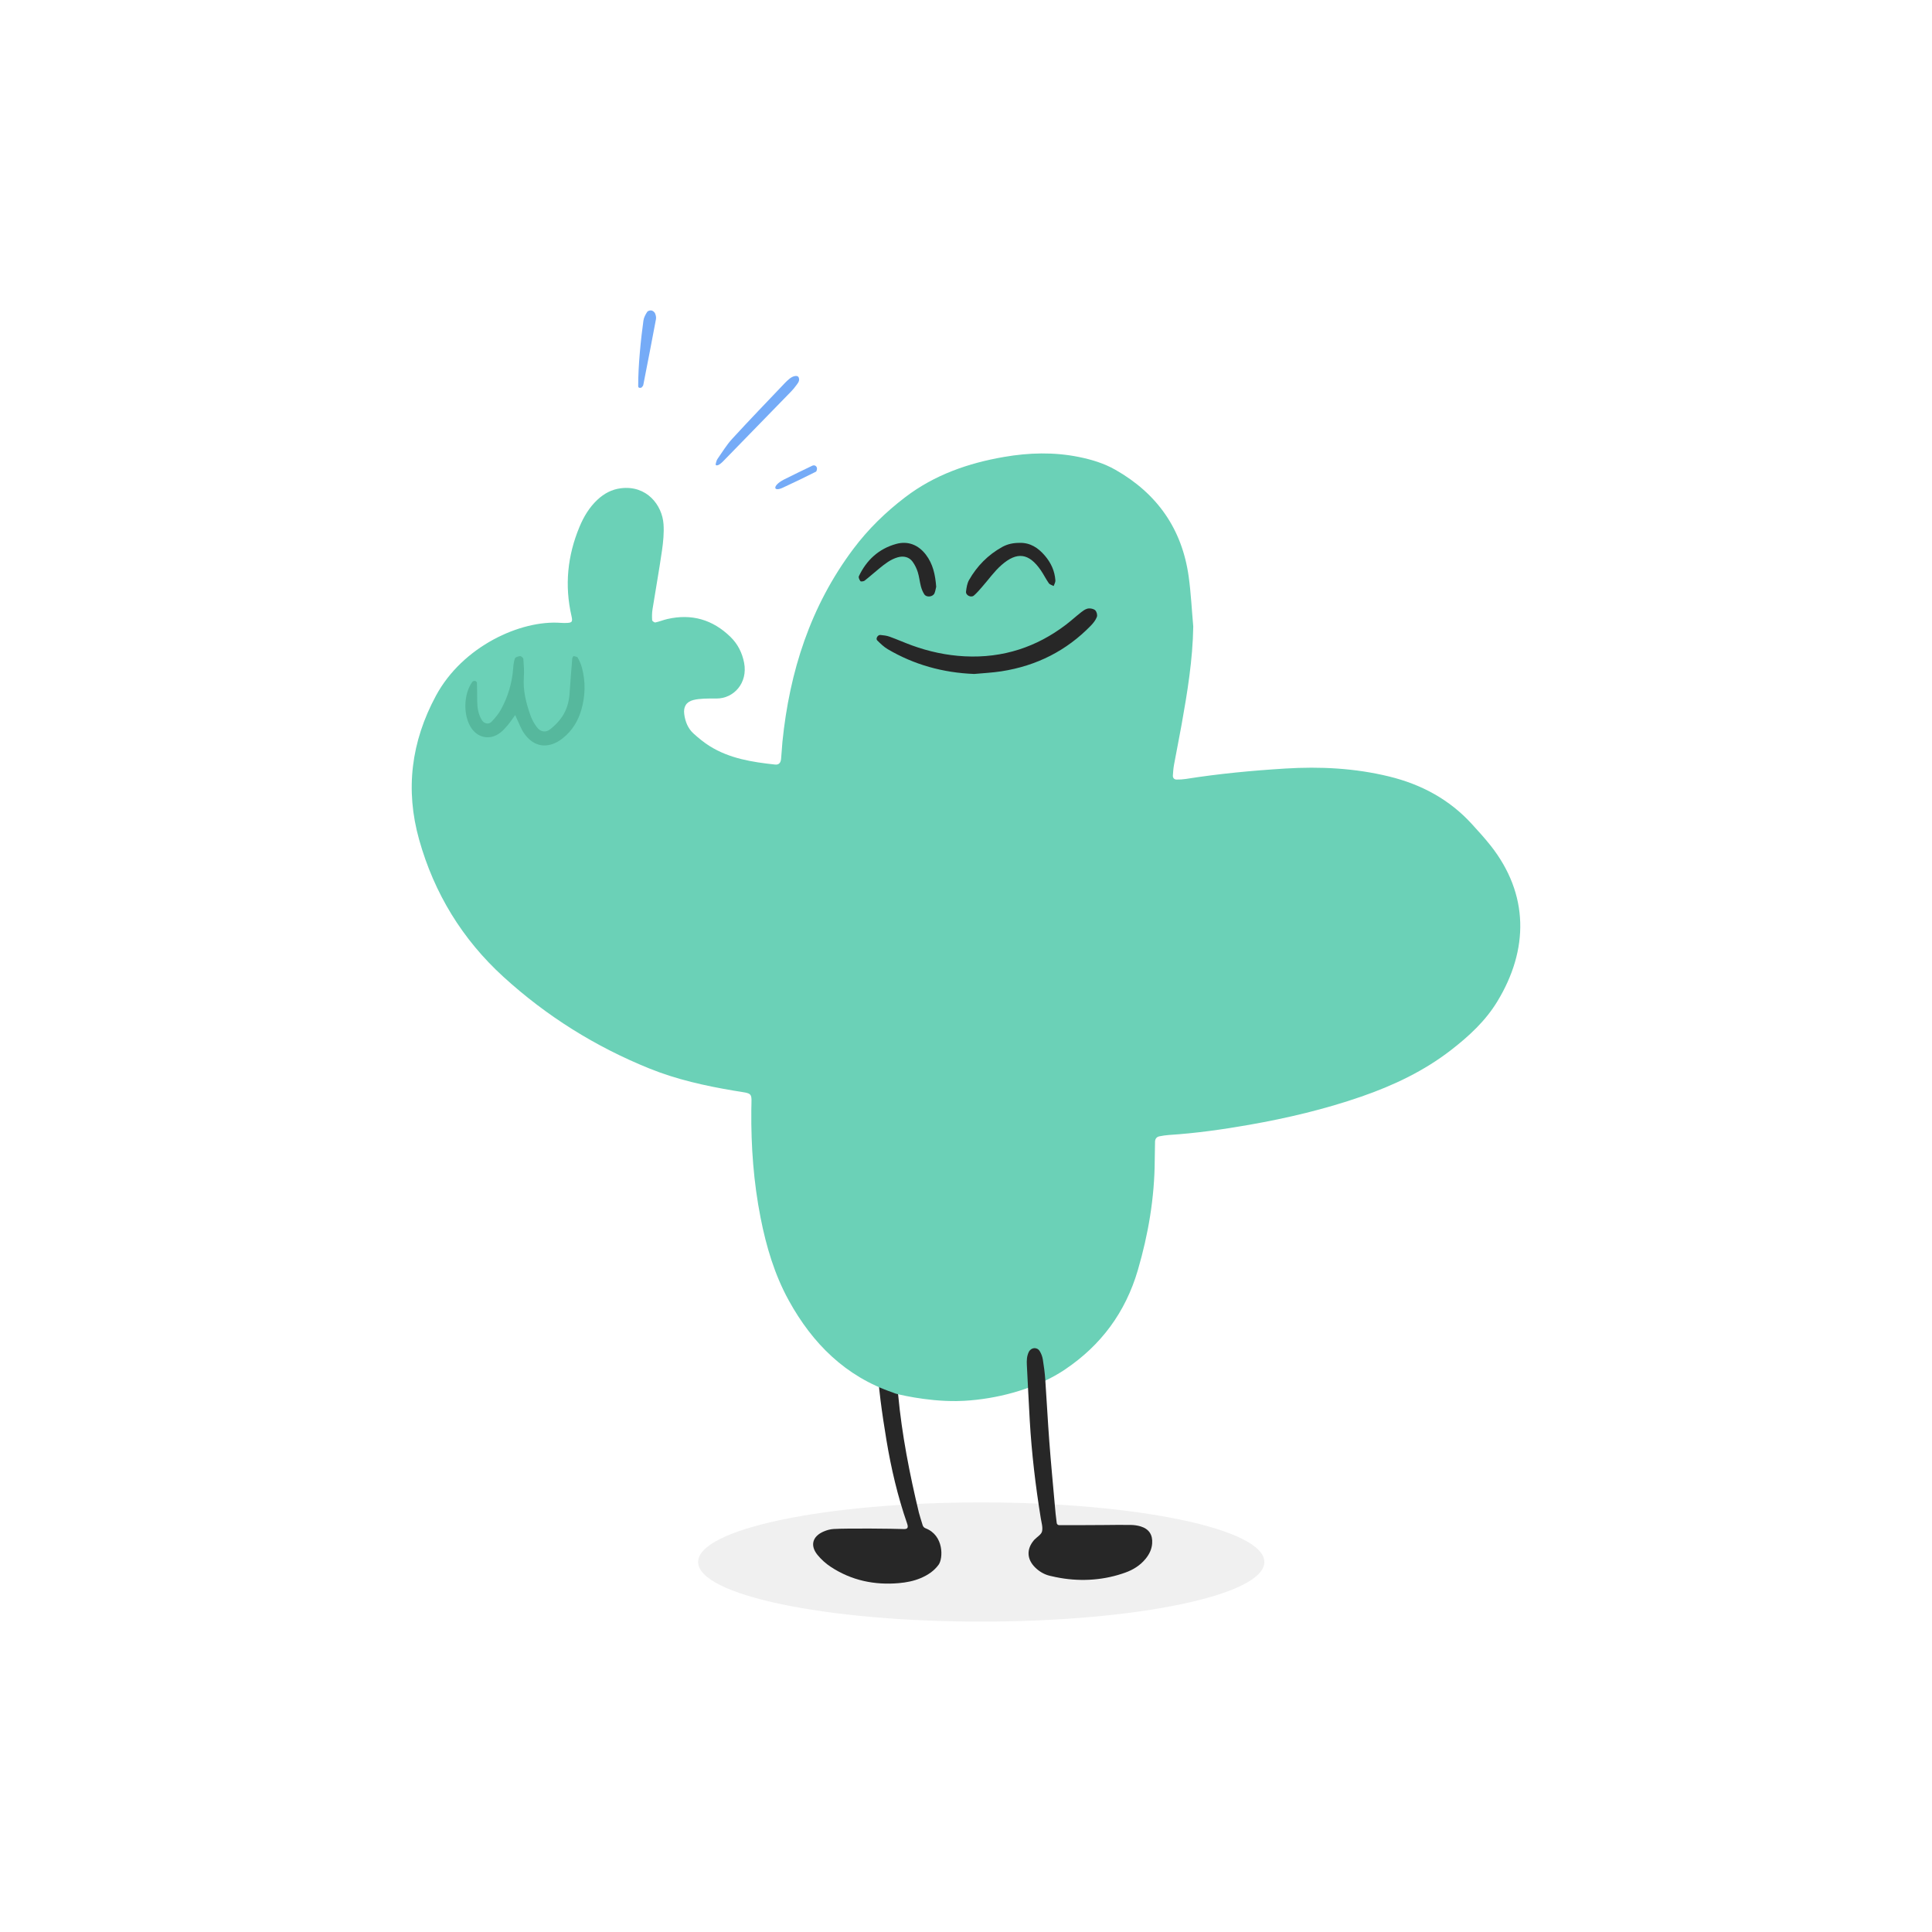<svg width="600" height="600" viewBox="0 0 600 600" fill="none" xmlns="http://www.w3.org/2000/svg">
<path opacity="0.07" d="M304.733 503.605C353.289 503.605 392.652 495.318 392.652 485.095C392.652 474.873 353.289 466.586 304.733 466.586C256.176 466.586 216.813 474.873 216.813 485.095C216.813 495.318 256.176 503.605 304.733 503.605Z" fill="#272727"></path>
<path d="M280.593 474.86C281.67 474.907 282.232 474.63 281.713 473.146C278.786 464.718 276.752 456.054 275.297 447.26C273.921 438.939 272.709 430.592 272.36 422.151C272.32 421.182 272.449 420.183 272.649 419.228C272.825 418.379 273.489 417.69 274.347 417.564C275.28 417.424 276.111 417.883 276.473 418.686C276.945 419.737 277.35 420.862 277.517 421.997C278.058 425.705 278.58 429.42 278.929 433.148C280.088 445.54 282.477 457.709 285.378 469.791C285.518 470.37 286.189 472.544 286.545 473.685C286.681 474.118 287.01 474.457 287.435 474.62C293.187 476.821 292.918 483.977 291.502 485.927C290.083 487.884 288.136 489.159 285.95 490.088C283.773 491.01 281.474 491.453 279.138 491.656C271.559 492.315 264.452 490.827 258.045 486.63C256.504 485.621 255.055 484.33 253.892 482.902C251.499 479.963 252.307 477.11 255.822 475.612C256.776 475.206 257.836 474.907 258.863 474.844C263.179 474.587 277.676 474.734 280.597 474.863L280.593 474.86Z" fill="#272727"></path>
<path d="M462.863 262.53C461.056 260.247 459.082 258.089 457.121 255.937C450.128 248.261 441.411 243.594 431.419 241.15C420.794 238.552 410.003 238.005 399.134 238.677C388.799 239.319 378.5 240.288 368.271 241.911C367.317 242.06 366.339 242.113 365.373 242.096C364.644 242.084 364.2 241.578 364.247 240.841C364.313 239.711 364.407 238.57 364.609 237.458C365.367 233.314 366.215 229.182 366.956 225.032C368.757 214.967 370.411 204.883 370.576 194.574C370.114 189.407 369.865 184.217 369.16 179.086C367.104 164.252 359.347 153.265 346.404 145.898C342.848 143.877 338.996 142.712 335.008 141.909C327.287 140.351 319.559 140.571 311.855 141.897C300.72 143.812 290.254 147.45 281.146 154.394C275.06 159.032 269.626 164.317 265.015 170.465C251.688 188.236 245.204 208.522 242.988 230.395C242.81 232.167 242.757 233.956 242.567 235.728C242.431 236.977 241.827 237.559 240.701 237.44C233.595 236.667 226.561 235.579 220.351 231.679C218.585 230.567 216.943 229.218 215.39 227.815C213.648 226.233 212.807 224.117 212.498 221.798C212.19 219.491 213.121 217.969 215.319 217.398C216.404 217.119 217.548 217.036 218.668 216.97C219.959 216.899 221.257 216.934 222.549 216.934C227.894 216.934 232.286 212.095 231.095 205.858C230.502 202.761 229.133 200.014 226.857 197.796C221.328 192.41 214.786 190.519 207.254 192.243C205.998 192.528 204.795 193.04 203.538 193.307C203.248 193.367 202.549 192.885 202.531 192.618C202.46 191.494 202.466 190.347 202.643 189.235C203.603 183.153 204.706 177.088 205.583 170.994C205.974 168.283 206.252 165.495 206.063 162.777C205.654 156.874 200.866 150.643 192.836 151.63C189.997 151.975 187.615 153.259 185.553 155.185C183.016 157.551 181.28 160.465 179.958 163.64C176.237 172.587 175.301 181.791 177.475 191.28C177.92 193.218 177.653 193.444 175.573 193.468C175.087 193.468 174.601 193.468 174.115 193.432C161.759 192.511 143.691 200.644 135.377 216.078C127.702 230.324 125.794 245.223 130.174 260.794C134.849 277.429 143.561 291.692 156.307 303.328C169.712 315.563 184.883 325.052 201.713 331.848C210.164 335.261 218.982 337.211 227.93 338.721C234.17 339.773 233.382 338.941 233.329 344.839C233.222 356.07 234.04 367.211 236.215 378.234C237.981 387.188 240.564 395.892 244.985 403.913C252.357 417.278 262.592 427.474 277.33 432.48C277.638 432.582 277.922 432.76 278.236 432.825C278.236 432.825 287.363 435.233 297.093 435.114C297.893 435.096 298.699 435.067 299.499 435.031C309.259 434.472 320.472 431.69 329.319 426.226C329.521 426.101 329.722 425.976 329.924 425.845C330.22 425.655 330.51 425.459 330.801 425.263C341.9 417.795 349.521 407.599 353.367 394.442C356.615 383.33 358.547 372.015 358.612 360.41C358.624 358.466 358.653 356.516 358.707 354.571C358.73 353.656 359.216 353.049 360.117 352.883C361.065 352.705 362.031 352.538 362.991 352.479C371.394 351.944 379.72 350.766 388.005 349.31C399.804 347.235 411.443 344.482 422.773 340.558C432.765 337.098 442.24 332.609 450.655 326.087C456.196 321.794 461.334 317.062 464.997 311.027C474.78 294.939 474.917 277.744 462.869 262.53H462.863Z" fill="#6BD1B7"></path>
<path d="M348.459 488.731C341.837 490.918 334.743 491.197 327.915 489.793C327.29 489.663 326.665 489.526 326.044 489.38C324.329 488.974 322.794 488.082 321.512 486.827C318.893 484.267 318.731 481.162 321.057 478.373C321.133 478.283 321.213 478.196 321.292 478.113C322.103 477.284 323.379 476.565 323.612 475.597C323.914 474.329 323.442 472.854 323.22 471.483C321.588 461.434 320.395 451.336 319.801 441.171C319.465 435.449 319.212 429.724 318.903 424.002C318.827 422.584 318.86 421.19 319.492 419.882C320.193 418.437 322.043 418.237 322.887 419.595C323.366 420.364 323.711 421.286 323.858 422.182C324.2 424.255 324.472 426.349 324.619 428.446C325.07 434.863 325.389 441.287 325.875 447.701C326.366 454.231 326.991 460.749 327.569 467.272C327.739 469.193 327.905 471.113 328.181 473.017C328.23 473.36 328.559 473.643 328.905 473.646C333.517 473.676 338.129 473.633 342.744 473.61C345.549 473.593 348.35 473.533 351.154 473.583C352.194 473.6 353.271 473.74 354.261 474.046C356.859 474.848 358.019 476.672 357.813 479.368C357.673 481.192 356.896 482.736 355.759 484.121C354.081 486.168 351.918 487.509 349.449 488.391C349.121 488.508 348.788 488.621 348.459 488.731Z" fill="#272727"></path>
<path d="M159.998 222.069C158.907 223.557 158.303 224.495 157.576 225.334C156.836 226.185 156.066 227.06 155.141 227.714C152.116 229.868 148.504 229.19 146.427 226.18C143.79 222.347 143.901 215.573 146.692 211.746C146.84 211.549 147.284 211.41 147.549 211.456C147.777 211.497 148.116 211.827 148.122 212.041C148.184 213.929 148.171 215.822 148.196 217.715C148.221 219.794 148.517 221.808 149.657 223.65C150.322 224.726 151.764 225.08 152.615 224.182C153.718 223.018 154.796 221.768 155.554 220.39C157.736 216.424 159.012 212.186 159.357 207.711C159.443 206.622 159.542 205.499 159.911 204.48C160.053 204.092 160.959 203.808 161.544 203.762C161.859 203.739 162.506 204.3 162.53 204.625C162.672 206.506 162.82 208.405 162.685 210.281C162.383 214.479 163.406 218.445 164.804 222.353C165.23 223.534 165.895 224.674 166.635 225.711C167.781 227.314 169.427 227.644 170.949 226.423C172.329 225.317 173.617 224.009 174.578 222.573C176.021 220.413 176.705 217.953 176.883 215.382C177.136 211.758 177.413 208.133 177.715 204.509C177.74 204.237 178.054 203.733 178.147 203.75C178.603 203.837 179.256 203.947 179.429 204.254C179.965 205.227 180.433 206.263 180.717 207.323C181.894 211.705 181.789 216.111 180.532 220.454C179.546 223.87 177.734 226.892 174.825 229.225C170.302 232.838 165.587 232.131 162.537 227.407C162.105 226.735 161.779 226 161.44 225.282C161.033 224.42 160.657 223.545 159.998 222.075V222.069Z" fill="#56B89D"></path>
<path d="M340.129 189.525C339.655 189.076 338.627 188.865 337.915 188.973C337.787 188.99 337.66 189.042 337.526 189.081C336.912 189.281 336.322 189.702 335.805 190.106C334.151 191.397 332.606 192.82 330.933 194.089C326.421 197.509 321.592 200.075 316.44 201.72C311.167 203.404 305.554 204.133 299.588 203.826C293.926 203.535 288.434 202.34 283.149 200.411C280.831 199.563 278.587 198.556 276.27 197.725C275.37 197.401 274.367 197.281 273.399 197.196C272.591 197.122 271.879 198.346 272.432 198.886C273.442 199.876 274.482 200.901 275.711 201.623C283.903 206.438 292.861 208.93 302.543 209.306C305.347 209.044 308.175 208.913 310.949 208.486C321.975 206.79 331.262 202.033 338.779 194.288C339.545 193.497 340.269 192.575 340.64 191.591C340.865 191.01 340.597 189.975 340.129 189.531V189.525Z" fill="#272727"></path>
<path d="M316.698 168.588C319.987 168.524 322.407 170.133 324.468 172.535C326.39 174.773 327.565 177.321 327.762 180.271C327.797 180.831 327.414 181.414 327.229 181.991C326.714 181.711 326.025 181.56 325.724 181.134C324.815 179.84 324.12 178.394 323.223 177.094C319.558 171.783 315.876 171.205 310.996 175.502C308.761 177.467 307.007 179.986 305.021 182.236C304.193 183.175 303.383 184.16 302.433 184.964C301.553 185.705 299.874 184.865 300.007 183.746C300.152 182.516 300.349 181.181 300.945 180.131C303.429 175.776 306.851 172.307 311.25 169.865C312.953 168.92 314.794 168.576 316.704 168.594L316.698 168.588Z" fill="#272727"></path>
<path d="M290.74 182.241C290.605 182.786 290.5 183.537 290.219 184.227C289.745 185.384 287.745 185.624 287.061 184.583C286.569 183.832 286.224 182.964 285.996 182.108C285.61 180.645 285.475 179.115 285.025 177.679C284.668 176.544 284.118 175.41 283.411 174.436C282.34 172.962 280.585 172.55 278.76 173.09C276.572 173.729 274.859 175.081 273.168 176.461C271.6 177.735 270.097 179.087 268.506 180.333C268.208 180.567 267.348 180.661 267.219 180.489C266.897 180.072 266.552 179.332 266.734 178.948C269.056 174.019 272.852 170.43 278.316 168.923C281.989 167.91 285.212 169.229 287.517 172.227C289.757 175.148 290.465 178.53 290.746 182.247L290.74 182.241Z" fill="#272727"></path>
<path d="M222.75 144.508C222.274 144.573 222.177 144.424 222.326 143.835C222.441 143.377 222.578 142.889 222.836 142.514C224.309 140.419 225.638 138.181 227.351 136.319C232.738 130.445 238.273 124.714 243.757 118.941C244.192 118.477 244.668 118.049 245.155 117.644C246.312 116.674 247.733 116.46 248.037 117.204C248.484 118.293 247.745 119.025 247.206 119.775C246.742 120.423 246.221 121.036 245.665 121.607C238.674 128.808 231.672 135.997 224.658 143.174C224.114 143.734 223.352 144.43 222.744 144.513L222.75 144.508Z" fill="#75ABF7"></path>
<path d="M199.84 99.472C199.969 98.561 200.483 97.667 200.985 96.862C201.181 96.554 201.878 96.341 202.288 96.412C202.717 96.483 203.237 96.886 203.408 97.27C203.665 97.833 203.83 98.543 203.714 99.135C202.441 105.953 201.113 112.76 199.779 119.561C199.724 119.845 199.461 120.099 199.253 120.336C199.161 120.442 198.2 120.685 198.2 119.945C198.164 113.589 199.057 105.054 199.834 99.472H199.84Z" fill="#75ABF7"></path>
<path d="M243.448 148.935C246.358 147.479 249.281 146.052 252.214 144.654C252.847 144.35 253.486 144.584 253.695 145.274C253.802 145.631 253.627 146.373 253.373 146.502C250.061 148.174 246.726 149.783 243.357 151.338C240.107 152.969 239.683 150.899 243.448 148.935Z" fill="#75ABF7"></path>
</svg>
